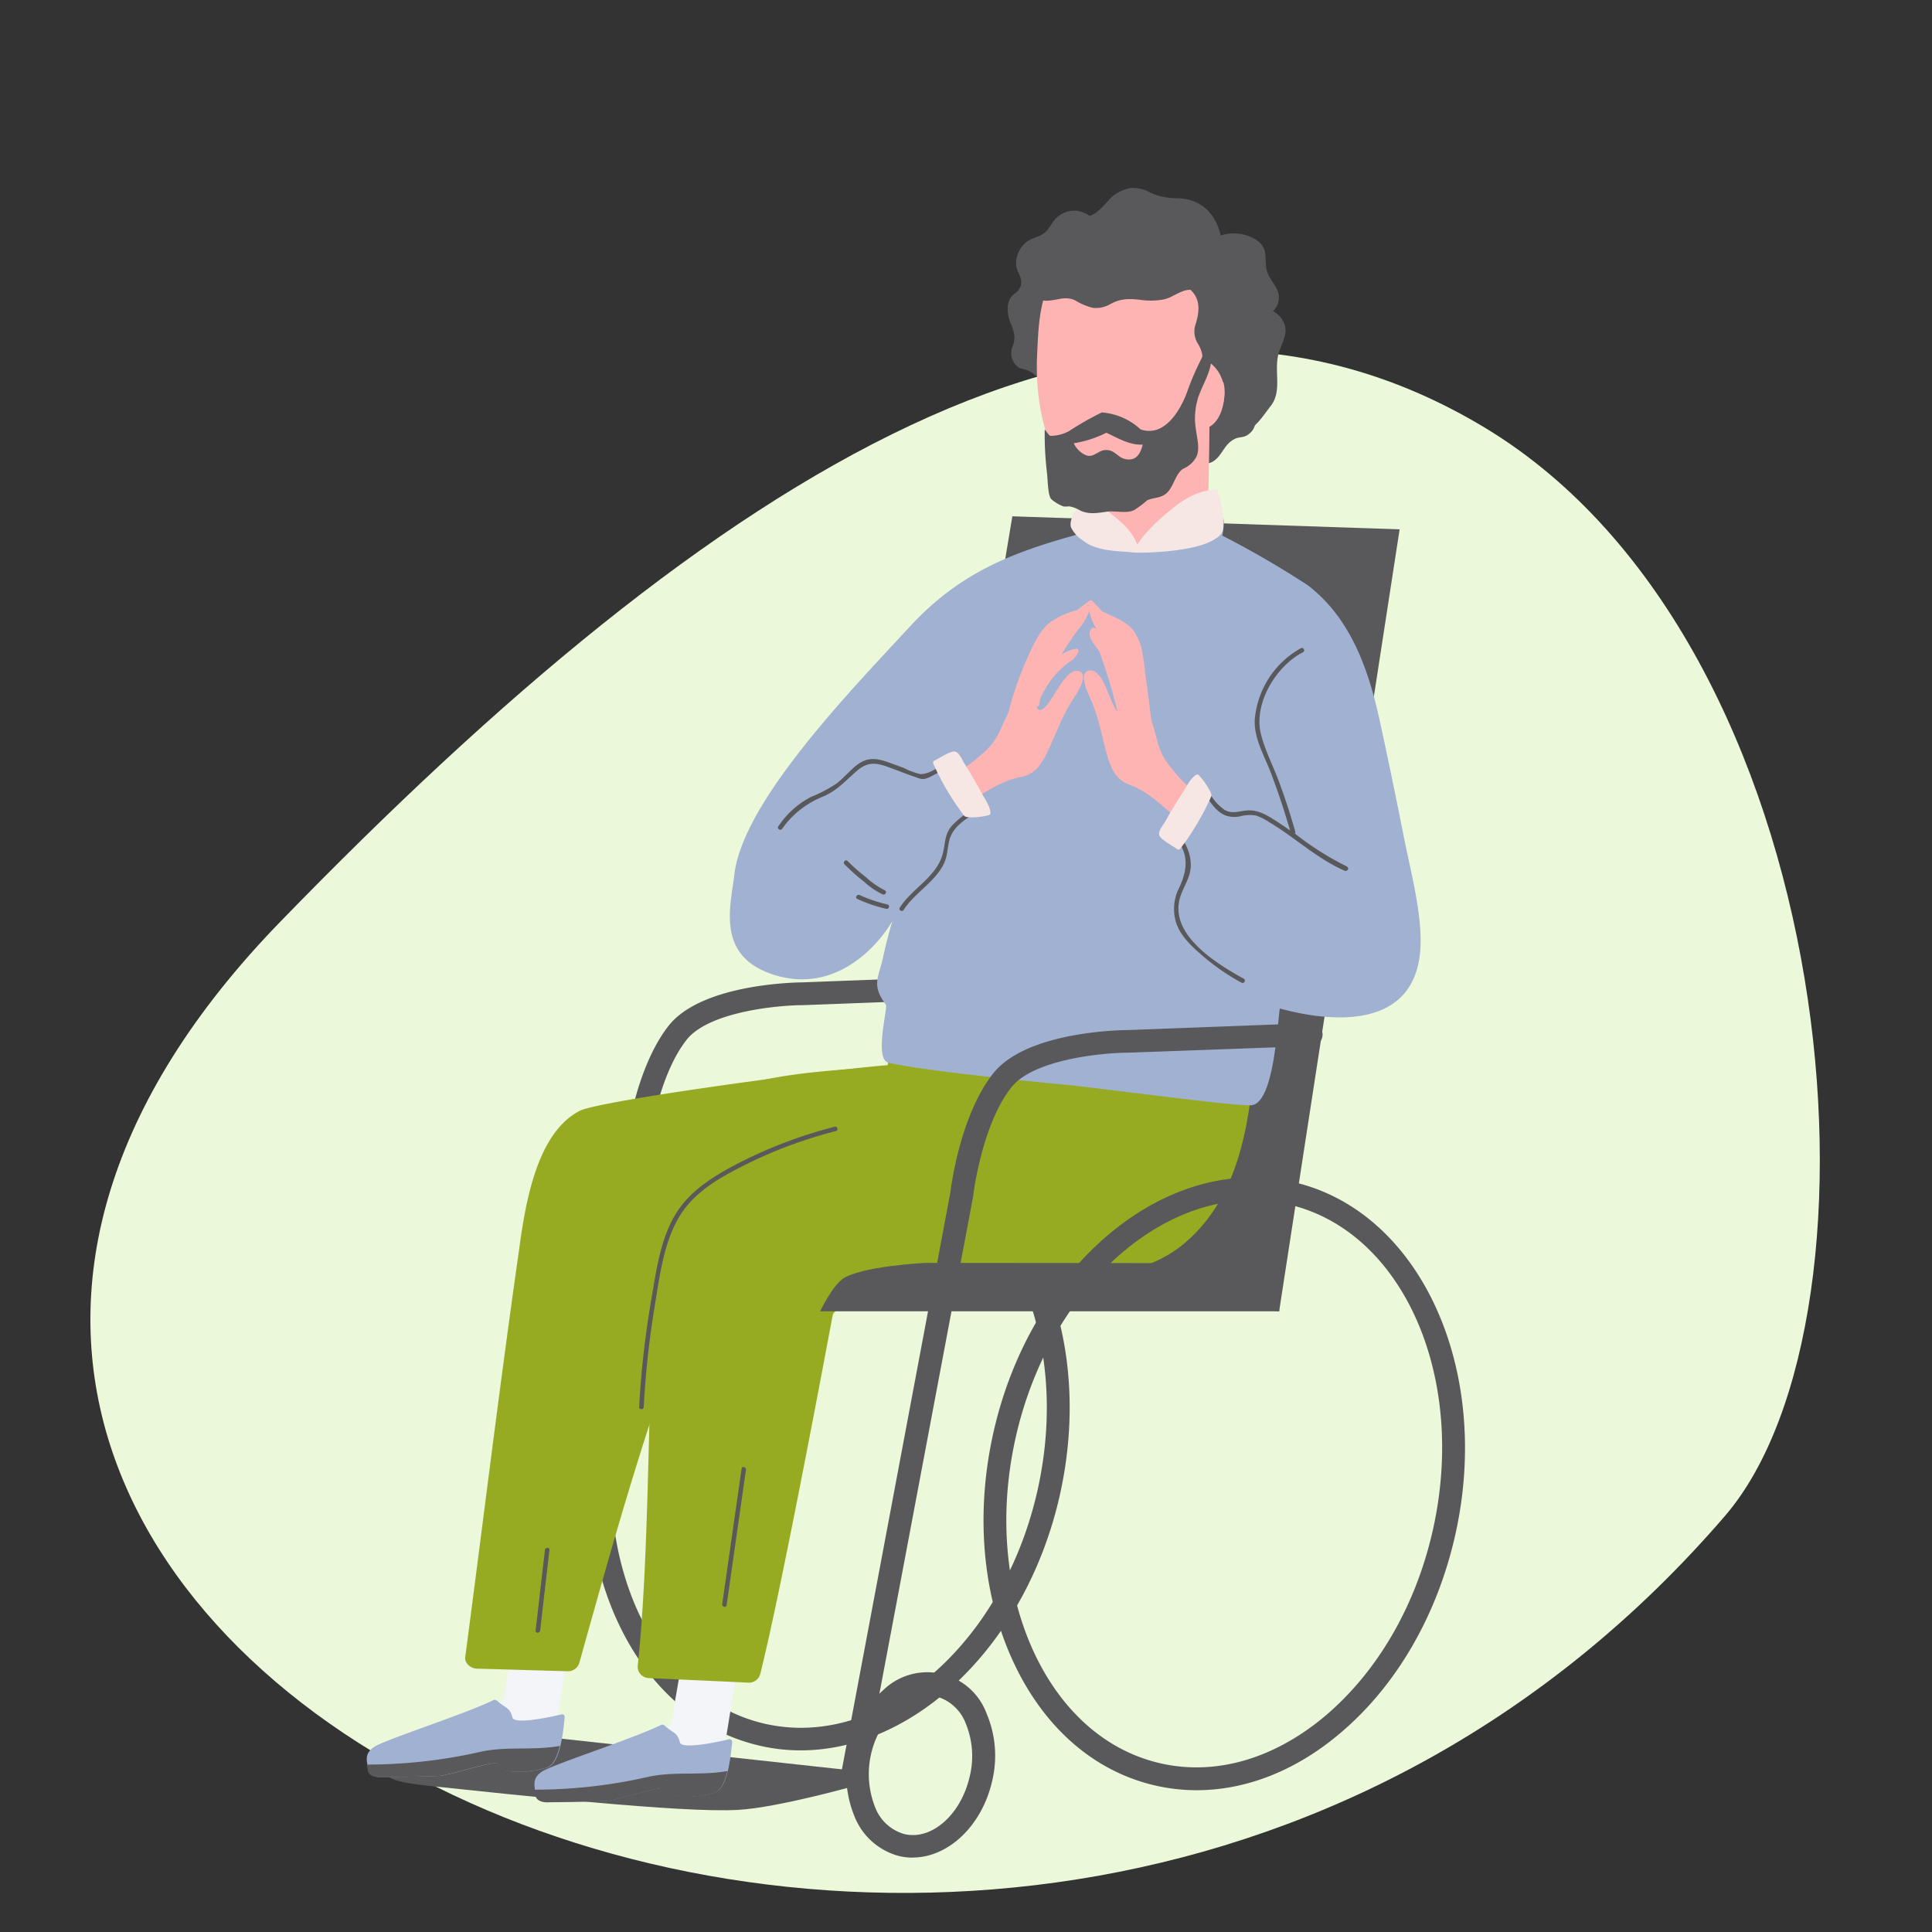 <svg id="Layer_1" data-name="Layer 1" xmlns="http://www.w3.org/2000/svg" viewBox="0 0 351 351"><rect x="0" y="0" width="351" height="351" fill="#333333" stroke="none"/><defs><style>.cls-1{fill:#ebf8da;}.cls-2{fill:#59595b;}.cls-3{fill:#f3f5f8;}.cls-4{fill:#a0b1d2;}.cls-5{fill:#ffb4b4;}.cls-6{fill:#97ab22;}.cls-7{fill:#f7e7e4;}</style></defs><title>finanzen_illustrations_2019_31</title><path class="cls-1" d="M313.39,275.41C344.7,239,335.15,117.14,269.76,77.7S130,86,50.93,167.45C-77.22,299.34,183.39,426.41,313.39,275.41Z"/><path class="cls-2" d="M228.93,67.84a.78.78,0,0,0-1.41.08,12.11,12.11,0,0,1-1.6-1,.7.7,0,0,0-.35-.12,3.63,3.63,0,0,0-3.74-.25c-2,1-1.84,2.66-2,4.57-.2,2.32-1.22,2.94-2.55,4.53a4.86,4.86,0,0,0-1.15,2.27c-.32,1.56,0,4.31,1.27,5.48a2.35,2.35,0,0,0,3.18.3c1.56-1.1,1.84-3.07,3.83-4,.74-.33,1.51-.18,2.25-.68,1.95-1.33,1.38-3,1.31-5-.08-2.36,2.1-3.93,1-6.24Z"/><path class="cls-2" d="M95.91,315.93a2.58,2.58,0,0,1-.38,0,2.08,2.08,0,0,1-1.66-2.42L113.7,207.92c.15-1.22,1.84-14,7.77-21.56,6.12-7.77,23.69-7.88,24.44-7.89l33.37-1.26a2.07,2.07,0,1,1,.16,4.14L146,182.61c-4.6,0-17.22,1.17-21.27,6.31-5.36,6.81-6.89,19.42-6.91,19.56l0,.14L98,314.24a2.08,2.08,0,0,1-2,1.69Z"/><polygon class="cls-2" points="160.81 232.54 183.92 93.8 254.28 96.17 232.39 238.24 165.16 230.47 160.81 232.54 160.81 232.54"/><path class="cls-2" d="M134.11,328.81c-10.19.61-40.51-2.73-56.09-4.35-21.82-2.29,11.14-6.58,11.14-6.58l11.41-2.16,54.3,5.94.55,2.76s-14.17,4-21.31,4.39Z"/><path class="cls-2" d="M155.65,210.87c-18.77,0-37.18,17.77-42.91,42.86-3.12,13.67-2,27.41,3,38.7,5,11.08,13.23,18.45,23.23,20.74a29.67,29.67,0,0,0,6.54.73c18.78,0,37.18-17.78,42.92-42.86,3.12-13.67,2.05-27.41-3-38.7-5-11.08-13.22-18.44-23.23-20.73a29.09,29.09,0,0,0-6.54-.74ZM145.47,318a32.77,32.77,0,0,1-7.41-.84c-11.3-2.58-20.56-10.77-26.09-23.07-5.43-12.11-6.59-26.78-3.27-41.32,6.91-30.23,31.32-50.52,54.42-45.25,11.3,2.59,20.56,10.79,26.08,23.09,5.44,12.1,6.6,26.77,3.28,41.31-6.18,27-26.32,46.08-47,46.08Z"/><polygon class="cls-3" points="131.77 316.57 122.77 325.09 118.88 317.21 121.94 313.06 125.71 291.33 135.61 292.94 131.77 316.57 131.77 316.57"/><path class="cls-4" d="M133,316.52a.47.47,0,0,0-.48-.55s-8.66,2.13-9,.57c-.46-1.88-1.32-1.67-2.72-3a.37.37,0,0,0-.24-.11.36.36,0,0,0-.39-.08c-5,2.49-19.73,7.2-21.71,8.51-1.83,1.21-1.39,2.54-1.07,4.43,0,.28.66,1.21,2.5,1.08.08,0,6.24-.05,10.18-.2,1.94-.08,8.34-2.26,10.29-2.31s.46,1.24,2.42,1.43a17.89,17.89,0,0,0,7-.62c2.49-.67,3-6.94,3.24-9.16Z"/><path class="cls-2" d="M132.23,321.74c-4.93.91-9.9,0-14.72,1.13a92.32,92.32,0,0,1-20,2.27,1.23,1.23,0,0,0-.39.06c.06.36.13.74.2,1.15s.65,1.2,2.5,1.08c.08,0,6.23-.05,10.17-.21,1.95-.08,8.35-2.26,10.29-2.31s.46,1.25,2.43,1.44a18.12,18.12,0,0,0,7-.63c1.24-.33,2-2.06,2.46-4Z"/><polygon class="cls-3" points="101.3 312.01 92.31 320.53 88.41 312.65 91.47 308.5 95.24 286.77 105.15 288.38 101.3 312.01 101.3 312.01"/><path class="cls-4" d="M102.57,312a.46.46,0,0,0-.48-.55s-8.65,2.13-9,.57c-.45-1.88-1.32-1.67-2.72-3a.37.37,0,0,0-.24-.11.35.35,0,0,0-.39-.08c-5,2.49-19.72,7.2-21.7,8.51s-1.39,2.54-1.07,4.43c0,.28.65,1.21,2.49,1.08.09,0,6.24-.05,10.18-.2,2-.08,8.35-2.26,10.29-2.31s.46,1.24,2.43,1.43a17.9,17.9,0,0,0,7-.62c2.48-.67,3-6.94,3.23-9.16Z"/><path class="cls-2" d="M101.77,317.18c-4.94.91-9.9,0-14.73,1.14a92.87,92.87,0,0,1-20,2.26,1.16,1.16,0,0,0-.38.06c.05.36.13.74.2,1.15s.65,1.2,2.49,1.08c.08,0,6.24-.05,10.18-.21,1.94-.08,8.34-2.26,10.29-2.31s.46,1.25,2.42,1.44a18.1,18.1,0,0,0,7-.63c1.24-.32,2-2.06,2.47-4Z"/><path class="cls-5" d="M200.17,99.78c1,1.47,2.32,1.14,4,1,4-.31,15.11-1.62,15.11-1.62s.64-21.62.39-25.79h0a1,1,0,0,0-.12-1.06c-1.42-2.1-3.55-2.76-6-3.41-2.23-.58-4.51-.93-6.74-1.49A48.08,48.08,0,0,0,202,65.93a1.37,1.37,0,0,0-1.62.86c-1.26,2.89-.49,7.49-.55,10.61q-.12,6.51-.09,13c0,2.39-1,7.25.42,9.38Z"/><path class="cls-6" d="M224.61,180.87v0c-15.71-1.43-31.79-4-47.57-3.75-2.76,0-6.67-.3-9.13,1.27-2.24,1.44-3.2,4.88-4.14,7.19a36.74,36.74,0,0,0-2.54,8.09c-10.14,1-31.87,1.19-36.69,10.22-8.49,16-5.14,65.39-8.69,98.9a2.09,2.09,0,0,0,2.08,2.08l18.18.83a2.11,2.11,0,0,0,2-1.53c3.88-15.49,11.79-57.87,13.16-65.18.83-4.43,38.83-6.1,46.18-6.85,6.67-.67,13.07-2.12,18.21-6.67,12.17-10.77,11.84-29,13-43.85.2-2.62-3.85-3.45-4.06-.8Z"/><path class="cls-6" d="M162.61,193.45c-6.34.13-53.34,6.34-57.3,8.37-8.13,4.19-10,17.89-11.09,25.83-3.49,24.44-6.47,49-9.7,73.42-.15,1.14,1.07,2.06,2.08,2.08l16.65.48a2.13,2.13,0,0,0,2-1.53c4.71-16.86,9.42-33.73,15.07-50.3,5.26-15.41,13-30.72,13.07-47.31,0-.05,0-.08,0-.13l4.93-.1c2.67-.07,27-10.88,24.29-10.81Z"/><path class="cls-4" d="M258.06,169.32c-.34-5.95-2-12-3.14-17.89q-2-10.11-4.18-20.17c-2-9.24-5.18-18.85-13.17-24.95a171.68,171.68,0,0,0-15.5-9,16.1,16.1,0,0,0,.29-2.54,1.28,1.28,0,0,0-1.25-1.25h0a9.05,9.05,0,0,1-3.88,2.82c1.41-.55-.53.27-.81.41-.57.28-1.14.57-1.72.83a24.25,24.25,0,0,1-4.11,1.63,12.39,12.39,0,0,1-5.9.08,15.59,15.59,0,0,1-2.39-.89c.08,0-2.21-.81-1.41-.54a8.2,8.2,0,0,1-4.31-3.37,3.8,3.8,0,0,0-.82,2.61c-12.16,3.37-21.56,7-30.7,17-10.76,11.64-30.08,31.56-31.64,44.76-.68,5.8-3.42,14.87,7.19,18.24,11.33,3.59,19.06-5.53,21.51-9.76-.64,2.17-1.2,4.37-1.69,6.58-.86,3.89-2.14,5,.52,8.62.38.52-2.18,9.88.45,10.52,5.42,1.35,26.49,3.49,32,4,6.07.56,31.15,4,34,3.73,4.06-.45,4.66-14.74,5.11-17.55.62,0,26.81,8.55,25.54-13.9Z"/><path class="cls-2" d="M227.5,218.06c-18.78,0-37.18,17.77-42.92,42.86-3.12,13.67-2.05,27.4,3,38.69,5,11.09,13.23,18.45,23.23,20.74s20.62-.77,29.93-8.59c9.46-8,16.4-19.87,19.52-33.54,6.4-28-5.37-54.66-26.24-59.42a29.09,29.09,0,0,0-6.54-.74ZM217.42,325.24a33.61,33.61,0,0,1-7.52-.85c-11.3-2.59-20.56-10.78-26.08-23.08-5.44-12.1-6.6-26.77-3.28-41.31,6.91-30.24,31.33-50.53,54.42-45.25s36.27,34.17,29.36,64.4h0c-3.32,14.54-10.74,27.24-20.9,35.78-8,6.78-17.06,10.31-26,10.31Z"/><path class="cls-2" d="M168.64,308a8.57,8.57,0,0,0-5.47,2.21A16.4,16.4,0,0,0,159,328.36a8,8,0,0,0,5.35,4.86c4.94,1.14,10.24-3.56,11.82-10.46a15.52,15.52,0,0,0-.74-9.7,8,8,0,0,0-5.36-4.86,6.53,6.53,0,0,0-1.46-.16Zm-2.82,29.49a11.15,11.15,0,0,1-2.36-.26,12,12,0,0,1-8.21-7.21,20.54,20.54,0,0,1,5.25-23,11.49,11.49,0,0,1,18.74,4.28,19.65,19.65,0,0,1,1,12.32c-1.86,8.13-8,13.85-14.42,13.85Z"/><path class="cls-2" d="M154.87,324.56a1.69,1.69,0,0,1-.38,0,2.07,2.07,0,0,1-1.66-2.42l19.84-105.54c.14-1.23,1.83-14.05,7.76-21.57,6.12-7.76,23.69-7.89,24.44-7.89l33.37-1.26a2.08,2.08,0,0,1,.16,4.15L205,191.25c-4.59,0-17.22,1.17-21.27,6.31-5.37,6.81-6.89,19.42-6.91,19.55l0,.14L156.91,322.87a2.08,2.08,0,0,1-2,1.69Z"/><path class="cls-2" d="M152.94,232.44c3.31-2.44,15.2-3,15.2-3l64.25.06v8.73H149s2.13-4.44,4-5.8Z"/><path class="cls-5" d="M198.27,109.82a.42.42,0,0,0-.63-.43c-.7.46-1.35,1-2,1.47a14,14,0,0,0-5,2.32c-1.92,1.6-3,4.16-4,6.37a60.26,60.26,0,0,0-3.45,9.94l-.13.27c-2.06,4.24-1.85,5-5.86,8.27-3.77,3.06-13.34,8.58-17.67,10.77-.35.17,3.21,6.13,5,5.14,5.41-3.05,14.45-11.59,20.75-12.73,2.68-.48,3.86-2.19,5-4.57,1.52-3.17,2.59-6.37,4.5-9.35.56-.87,3.23-4.63,1.3-5.34s-4,3.45-4.77,4.57c-.32.43-2,3.43-2.91,2.13a.47.47,0,0,1,0-.31.35.35,0,0,0,.4-.32,9.36,9.36,0,0,1,.36-1.52c.26-.52.54-1,.85-1.54h0a17.45,17.45,0,0,1,1.16-1.69,16.15,16.15,0,0,1,3.11-3,3.86,3.86,0,0,0,1.62-1.82c.1-.26-.06-.66-.4-.6a7.27,7.27,0,0,0-2.66,1.09,53,53,0,0,1,3-4.51,10.26,10.26,0,0,0,2.39-4.65Z"/><path class="cls-5" d="M213.85,140.77c-3.42-3.87-3.09-4.61-4.42-9.12l-.27-.91c-.24-1.84-.46-3.68-.7-5.52-.14-1-.28-2.06-.45-3.1a26.53,26.53,0,0,0-.43-3.31,9,9,0,0,0-2-4.66c-1.42-1.45-3.56-2.23-5.37-3.1-.56-.64-1.15-1.27-1.8-1.88a.43.43,0,0,0-.7.33,9.79,9.79,0,0,0,1.46,4.7c-.16,0-.31-.12-.48-.16a.39.39,0,0,0-.39.14c-.69.88-.21,1.85.35,2.69.34.52.71,1,1.08,1.51a99.36,99.36,0,0,1,3.32,11,11.48,11.48,0,0,1-1.19-2.26c-.63-1.24-1.88-5.69-4-5.3s0,4.55.41,5.49c1.4,3.25,1.92,6.58,2.91,10,.75,2.54,1.63,4.42,4.2,5.33,6,2.15,13.55,12,18.39,15.94,1.58,1.27,6.06-4,5.76-4.26-3.92-2.86-12.47-9.87-15.69-13.5Z"/><path class="cls-4" d="M232.26,147.05c-1.23.56-2.42,1.18-3.6,1.82a6.12,6.12,0,0,0,.35-.93,1.17,1.17,0,0,0-.48-1.33c.34-.46.68-.93,1-1.41.74-1.09-.68-2.28-1.72-1.72-.53.29-1,.6-1.55.92.33-.59.67-1.17,1-1.77a1.26,1.26,0,0,0-1.08-1.88,5.43,5.43,0,0,0-2.39.86,1.25,1.25,0,0,0-2.09-1.14.28.28,0,0,0-.1.09,1.28,1.28,0,0,0-2.17-.06,150.34,150.34,0,0,0-9.33,17,1.23,1.23,0,0,0,1.61,1.71,1.47,1.47,0,0,0,.61.2l-.29.52a1.31,1.31,0,0,0,.58,1.76,1,1,0,0,0-.17.18,1.24,1.24,0,0,0,.92,2.1,1.2,1.2,0,0,0,1.84.94c.52-.36,1-.75,1.54-1.11a1.55,1.55,0,0,0,.32.2l-.23.23c-1,1,.31,2.78,1.52,2a71.62,71.62,0,0,0,13.19-11.06,1.24,1.24,0,0,0,.18-1.48c.49-.52.95-1,1.38-1.6a1.31,1.31,0,0,0-.33-2l1-1a1.26,1.26,0,0,0-1.52-2Z"/><path class="cls-4" d="M181.24,152.59q-4.43-10.17-9.55-20c-.64-1.23-2.8-.37-2.29,1a3.65,3.65,0,0,1,.14.35,1.31,1.31,0,0,0-1.09,1.21c0,.35,0,.69.05,1a13.36,13.36,0,0,0-1.18-1.45,1.26,1.26,0,0,0-2.09,1.22c.08.33.18.65.27,1a1.43,1.43,0,0,0-1.44,1.61c0,.21.07.43.11.64a1.47,1.47,0,0,0-.46-.11,1.28,1.28,0,0,0-2.05,1.28c.07.34.16.68.23,1l-.2-.36a1.26,1.26,0,0,0-2.29,1c0,.1,0,.21.07.32l-.11-.19a1.27,1.27,0,0,0-2.3,1,1.05,1.05,0,0,1,.05.19,1.27,1.27,0,0,0-.23,1.47c.47,1,1,2,1.51,3a56.77,56.77,0,0,0,4.75,10.53,1.28,1.28,0,0,0,2,.26l.11-.13a1.27,1.27,0,0,0,1.2.09c.4.4.79.79,1.2,1.18a1.27,1.27,0,0,0,2.1-.55,6.18,6.18,0,0,0,.21-2.85,1.37,1.37,0,0,0,.4-.09,13.66,13.66,0,0,0,1.89,2.37,1.27,1.27,0,0,0,2.1-.54,5.07,5.07,0,0,0,.18-1.66,1.55,1.55,0,0,0,1.12-.88c.81.07,1.75-.66,1.42-1.58-.13-.38-.27-.75-.4-1.12l.83,1.74a1.28,1.28,0,0,0,2.2,0c.93.49,2-.8,1.56-1.84Z"/><path class="cls-2" d="M172.9,137.91c-1.48.83-3.9,2.82-5.71,2.72a12.55,12.55,0,0,1-3-1.12l-2.28-.83c-2.52-.93-4.29-1.3-6.47.49-1.19,1-2.19,2.16-3.39,3.13a25.12,25.12,0,0,1-4.7,2.48,15.9,15.9,0,0,0-5.95,5.36c-.3.44.41.85.71.42a16.54,16.54,0,0,1,7.56-5.9c2.49-1.09,4.07-2.95,6.11-4.69s3.64-1.33,5.91-.5c1.52.56,3,1.16,4.56,1.68,1,.36,1.4.57,2.42.13,1.61-.71,3.16-1.79,4.69-2.65a.42.42,0,0,0-.42-.72Z"/><path class="cls-2" d="M177.85,146.47a16.22,16.22,0,0,0-4.94,3.58c-1.32,1.53-1.14,3.12-1.62,5-1.07,4.23-5.57,6.33-7.82,9.84-.29.45.42.86.71.41,2-3.07,5.46-4.9,7.19-8.16.81-1.52.71-3.08,1.16-4.68.72-2.54,3.54-4.12,5.73-5.27.48-.25.06-1-.41-.71Z"/><path class="cls-2" d="M160.8,161.77a14.77,14.77,0,0,1-3.55-2.47,34.08,34.08,0,0,1-3.25-2.86c-.36-.39-.94.19-.58.58A36.44,36.44,0,0,0,157,160.2a13.82,13.82,0,0,0,3.34,2.28c.48.22.9-.48.42-.71Z"/><path class="cls-2" d="M161.22,164.32a27.31,27.31,0,0,1-5.05-1.71c-.48-.22-.9.5-.41.71a27,27,0,0,0,5.24,1.79c.52.12.74-.67.22-.79Z"/><path class="cls-2" d="M244.72,157.43a53.52,53.52,0,0,1-9.48-6,.35.35,0,0,0,.08-.35c-.87-3.05-1.84-6.06-2.93-9s-2.52-5.65-3.28-8.59c-1.46-5.6,2.68-12.47,7.62-15,.47-.24.06-1-.41-.71a16.36,16.36,0,0,0-8.36,13c-.15,3.28,1.65,6.35,2.8,9.31,1.37,3.54,2.56,7.15,3.62,10.79-.72-.51-1.44-1-2.18-1.49-1.83-1.18-3.61-2.38-5.85-2.13-1.34.15-2.55.62-3.83-.1a8.59,8.59,0,0,1-2.79-3.16c-.29-.45-1,0-.71.41.91,1.45,2,3.1,3.65,3.75a5.05,5.05,0,0,0,2.53.17,6.79,6.79,0,0,1,3-.16,10.78,10.78,0,0,1,2.42,1.22c4.67,2.78,8.64,6.61,13.67,8.8.49.21.91-.51.42-.71Z"/><path class="cls-2" d="M226,177.83c-4.79-2.64-13.28-7.78-11.72-14.35.55-2.31,2.13-4,2.06-6.49a8,8,0,0,0-2.37-5.44c-.37-.38-.95.2-.58.58,2.72,2.79,2.35,6,.81,9.21a8.4,8.4,0,0,0-.42,6.59c.87,2.32,2.85,4.11,4.68,5.7a41,41,0,0,0,7.12,4.92.42.42,0,0,0,.42-.72Z"/><path class="cls-2" d="M151.66,204.7a82.84,82.84,0,0,0-16.48,6.11c-4.52,2.27-9.27,4.94-12.12,9.26-3.07,4.68-3.83,10.79-4.76,16.18a168.06,168.06,0,0,0-2.18,19.37c0,.53.8.53.83,0a166,166,0,0,1,2-18.35c.89-5.35,1.61-11.45,4.44-16.19s7.82-7.39,12.52-9.72a82.48,82.48,0,0,1,15.95-5.87c.52-.12.3-.92-.22-.79Z"/><path class="cls-2" d="M134.73,266.82q-1.77,12.3-3.52,24.6c-.07.52.72.75.8.22q1.76-12.3,3.51-24.61c.07-.51-.72-.73-.79-.21Z"/><path class="cls-2" d="M99,281.6c-.57,4.87-1.13,9.76-1.69,14.64-.06.52.76.52.82,0,.57-4.88,1.13-9.77,1.69-14.64.07-.53-.76-.52-.82,0Z"/><path class="cls-7" d="M221.33,89.25a.44.44,0,0,0-.4-.3c-3.45.14-6.24,1.94-8.79,4.15a37.51,37.51,0,0,0-3.88,3.68A13,13,0,0,0,207,98.4a4.11,4.11,0,0,1-.4.52c-1-2.73-3.4-4.49-5.65-6.29-.81-.64-2.28-2.41-3.34-2.53s-1.41,1.15-1.75,1.81c-.55,1.08-1.68,2.6-1.28,3.91a6,6,0,0,0,2.18,2.39c2.48,2,6.34,1.86,9.42,2.18.09.07,9.89.12,14.06-2.17,1-.56,1.92-1.12,2-2.35a18.91,18.91,0,0,0-1-6.62Z"/><path class="cls-2" d="M196.44,57c-1.15-2.52-4.22-4-5.89-6.22a.87.87,0,0,0-.54-.34,1.42,1.42,0,0,0,.05-.22c.17-1-1.42-1.49-1.59-.44-.49,2.92-3.84,2.34-5.05,4.63a4.29,4.29,0,0,0-.27,2.6c.18,2.05,1.87,3.36.78,6a3.2,3.2,0,0,0,.93,3.6c.55.45.93.35,1.51.56,1.7.61,1.77,1.38,3.3,2.16,3.53,1.8,6.39-1,7.18-4.28a13.27,13.27,0,0,0-.41-8Z"/><path class="cls-5" d="M192.8,84.85A14.28,14.28,0,0,0,200.88,91c3,.77,9.39-3,12.57-5.8a25.36,25.36,0,0,0,7.88-14.57c1.15-6.48,2.24-7.75,2.43-14.32.07-2.29-1.88-6.67-4.43-7.91-8.76-4.29-23.42-2.74-27,.87s-3.67,10.33-3.91,15.19.19,13.25,4.34,20.4Z"/><path class="cls-5" d="M216.25,68c1.75-1.62,4-2.06,5.46.21,1.31,2.07.78,5.06-.24,7.23a3.64,3.64,0,0,1-1.92,1.91l0,0a1.13,1.13,0,0,1-1.78-.77,4,4,0,0,1-.25-.46,8.75,8.75,0,0,1,.4-6.48c-.1.08-.19.14-.3.24-1.11,1-2.43-.89-1.33-1.91Z"/><path class="cls-5" d="M222.37,70.74c-.27-3-3.91-6.11-6.11-2.73-.87,1.35,1.25,2.56,2.15,1.25.44-.65,1.37,1.15,1.42,1.38a5,5,0,0,1,0,1.73c-.13.85-.55,3.32-1.85,3.1a1.28,1.28,0,0,0-1.54,1,1.26,1.26,0,0,0,1.85,1.5c3.14-.22,4.36-4.35,4.1-7.19Z"/><path class="cls-2" d="M232.37,57.38a3.7,3.7,0,0,0-1.11-.86,3.32,3.32,0,0,0,1-1.7c.6-2.47-1.9-3.86-2.21-6.13s.34-3.61-1.84-5.12a7.6,7.6,0,0,0-6.44-.78l0,0c-.83-3.8-3.45-6.71-7.95-6.78A11.29,11.29,0,0,1,209,35a6.17,6.17,0,0,0-3.66-.82,7.09,7.09,0,0,0-3,1.32c-.9.63-2.84,3.45-4.4,3.7a5.63,5.63,0,0,0-2-.86,4.68,4.68,0,0,0-4.3,1.56c-.78.86-1,1.73-1.94,2.45s-2,.81-3,1.47a5,5,0,0,0-2.09,4.29c.06,1,.66,1.71.87,2.64.33,1.54-.71,2-1.36,3.27s1.43,2.46,2.14,1.14c.37-.68,1-1,1.46-1.53a3.31,3.31,0,0,0,2.61,1c1.85-.08,3.18-.9,5-.06a11,11,0,0,0,3.23,1.36,5.2,5.2,0,0,0,3.18-.69c1.86-1,3.21-1,5.26-.79a13,13,0,0,0,4.61-.09c1.6-.42,3-1.73,4.66-1.71,1.8,1.63,1.68,3.79,1,6.08a4.15,4.15,0,0,0,.34,3.68,5.73,5.73,0,0,1,.81,2,4.84,4.84,0,0,1,0,.66,6.68,6.68,0,0,1,3.76,4.33,1.47,1.47,0,0,1,.53-.11c1.07,0,1.83,1,2.76,1.33a3.31,3.31,0,0,0,1.89.15,4.08,4.08,0,0,1-.34.85c-.67,1.2-2.49,1.57-3.14,2.93s-.27,3.53,1.53,3.86c2.14.39,4.39-3.36,5.37-4.55,2.38-2.92.41-6.77,1.69-10.18.87-2.3,1.92-4,0-6.26Z"/><path class="cls-2" d="M201,78.62c2.05.95,4.3,2.31,6.6,2.15-.39,1.59-1.14,3.09-3.22,2.62-1.15-.25-1.7-1.32-2.84-1.57a2.59,2.59,0,0,0-1.9.32c-1,.54-1.57,1-2.71.39a4.34,4.34,0,0,1-1.85-2A20,20,0,0,0,201,78.62Zm16.58-6.12c1-3.07,3.06-5.64,2.4-9a.42.42,0,0,0-.76-.1,49.48,49.48,0,0,0-3.64,8.06c-1.31,3.41-4.17,8-8.36,6.55a11.67,11.67,0,0,0-7.05-3.08,54,54,0,0,0-5.92,3.37,7,7,0,0,1-3.45.88c-.23,0-1-1.32-1-1.09a60.14,60.14,0,0,0,.41,7.83c.14.91.13,4.08.78,4.76A7.2,7.2,0,0,0,193.19,92c.36.07.74,0,1.1,0a5.57,5.57,0,0,1,1.9.72c1.67.8,3.17.48,5,.23,1.54-.2,3.89.5,5.17-.48a18.85,18.85,0,0,0,2.07-1.58c1.26-.55,2.32-.33,3.45-1.24,1.33-1.07,1.67-3.72,3.15-4.52A4.88,4.88,0,0,0,217.35,83c.7-1.5.11-3.38-.07-4.93a12.33,12.33,0,0,1,.33-5.6Z"/><path class="cls-2" d="M219.82,44.78a5.58,5.58,0,0,1-2.93,3.92c-.48.25-.06,1,.42.72A6.34,6.34,0,0,0,220.62,45c.09-.52-.7-.75-.8-.22Z"/><path class="cls-2" d="M226.44,63.81c-.33-.41-.91.18-.58.58a3.27,3.27,0,0,1,0,4.16c-.34.4.23,1,.58.59a4.09,4.09,0,0,0,0-5.33Z"/><path class="cls-2" d="M230.62,63.74c-.11-.52-.9-.3-.79.22a4.59,4.59,0,0,1-1,4.05c-.34.4.24,1,.59.58a5.4,5.4,0,0,0,1.23-4.85Z"/><path class="cls-2" d="M192.42,43.48c-1.6.29-2.4,1.77-2.89,3.17-.18.5.62.71.8.22.4-1.14,1-2.35,2.3-2.59.53-.1.3-.89-.21-.8Z"/><path class="cls-2" d="M193.78,46.11a4.18,4.18,0,0,0-2.22,3.64.42.42,0,0,0,.83,0,3.37,3.37,0,0,1,1.8-2.93c.47-.25.05-1-.41-.71Z"/><path class="cls-2" d="M215.72,78.87c-.06-.52-.88-.53-.83,0a5,5,0,0,1-.44,2.7c-.23.47.48.89.71.41a5.75,5.75,0,0,0,.56-3.11Z"/><path class="cls-2" d="M211.11,82.4a9.76,9.76,0,0,1-1.24,3.71.41.41,0,0,0,.71.42,10.59,10.59,0,0,0,1.35-4.13c.06-.53-.76-.52-.82,0Z"/><path class="cls-7" d="M219.81,143.71a12.59,12.59,0,0,0-2-2.87.42.42,0,0,0-.5-.07c-1.11.69-1.83,2.31-2.54,3.38-1.09,1.66-2.11,3.35-3.07,5.1-.34.6-1.36,1.76-1.08,2.52s2.51,1.95,3.27,2.52c.19.15.45,0,.57-.15a47.23,47.23,0,0,0,5.6-9.46c.12-.27-.23-1-.23-1Z"/><path class="cls-7" d="M176.17,148.49a12.79,12.79,0,0,0,3.48-.4.42.42,0,0,0,.3-.4c-.08-1.3-1.15-2.72-1.75-3.85q-1.39-2.62-3-5.14c-.37-.59-.9-2-1.7-2.16s-2.92,1.27-3.78,1.66c-.23.09-.23.38-.15.57a47.51,47.51,0,0,0,5.62,9.46c.18.23,1,.26,1,.26Z"/></svg>